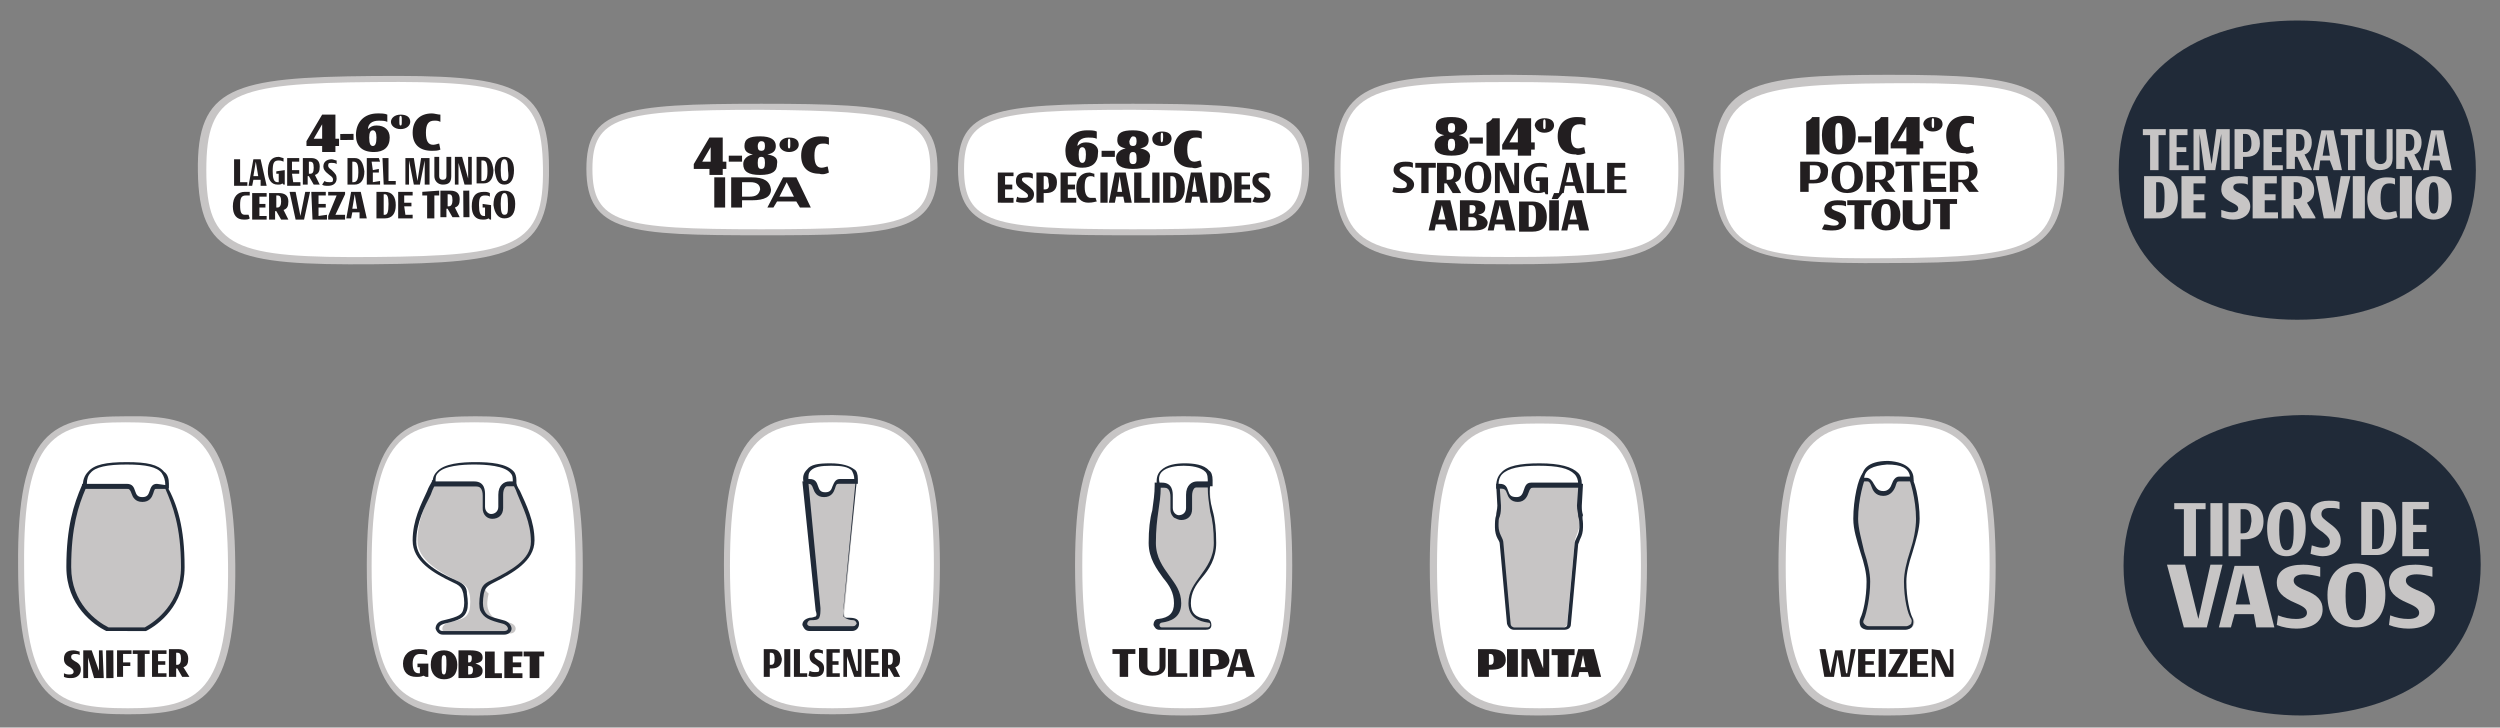 <?xml version="1.0" encoding="UTF-8"?> <svg xmlns="http://www.w3.org/2000/svg" version="1.1" id="Capa_1" x="0" y="0" viewBox="0 0 207.2 60.3" xml:space="preserve"><rect x="0" y="0" width="207.2" height="60.3" fill="#808080" stroke="none"/><style>.st0{fill:#c7c5c5}.st1{fill:#fff}.st2{fill:#202a38}.st3{fill:#221e20}</style><path class="st0" d="M136.5 46.9c0 11.2-2.9 12.4-9 12.4s-9-1.2-9-12.4c0-11.2 2.9-12.4 9-12.4 6.2 0 9 1.2 9 12.4m-16.9 0c0 10.8 2.7 11.3 8 11.3 5.2 0 7.9-.5 7.9-11.3s-2.7-11.3-7.9-11.3c-5.3-.1-8 .4-8 11.3"></path><path class="st1" d="M127.6 58.7c-5.9 0-8.5-1.1-8.5-11.8s2.6-11.8 8.5-11.8c5.8 0 8.4 1.1 8.4 11.8s-2.6 11.8-8.4 11.8"></path><path class="st0" d="m130.8 41.9.1-1.7h-6.8l.1 1.7c0 .7-.2 1-.1 1.7.1.6.4 1 .4 1.4l.6 6.6c0 .3.3.4.4.4h4c.2 0 .4-.1.4-.4l.6-6.6c0-.4.3-.8.4-1.4.2-.7-.1-1-.1-1.7"></path><path class="st2" d="M131.2 43.4v.3c0 .4-.1.7-.2.9-.1.2-.1.3-.2.5l-.6 6.6c0 .4-.3.5-.6.5h-4.1c-.3 0-.5-.2-.6-.5l-.6-6.6c0-.2-.1-.3-.2-.5s-.2-.5-.2-.9 0-.7.1-1c0-.2.1-.5.1-.8l-.1-1.8h7.2l-.1 1.8c0 .3 0 .5.1.8-.1.2 0 .4 0 .7m-7 0v.2c0 .3.1.6.2.8.1.2.2.4.2.6l.6 6.7c0 .2.2.3.3.3h4.1c.1 0 .3 0 .3-.3l.6-6.6c0-.2.1-.4.2-.6.1-.2.2-.5.2-.8 0-.4 0-.6-.1-.9 0-.3-.1-.5-.1-.9l.1-1.5h-6.5l.1 1.5c0 .3 0 .6-.1.9-.1.2-.1.4-.1.6"></path><path class="st1" d="M127.5 38.4c-1.8 0-3.5.3-3.4 1.8h.3c.8 0 .4 1.2 1.4 1.2 1 0 .6-1.2 1.3-1.2h3.8c.2-1.5-1.6-1.8-3.4-1.8"></path><path class="st2" d="M131.1 40.1V40.4h-4c-.2 0-.3.1-.4.4-.1.3-.3.8-.9.8-.6 0-.8-.4-.9-.7-.1-.3-.2-.4-.5-.4h-.4v-.1c0-.5.1-.9.4-1.2.5-.6 1.6-.8 3.2-.8 1.7 0 2.7.3 3.2.8.2.2.3.5.3.9m-.3 0c0-.3-.1-.6-.3-.8-.5-.5-1.4-.7-3-.7-1.5 0-2.5.2-3 .7-.2.2-.3.5-.3.8h.1c.5 0 .6.3.7.6.1.3.2.5.7.5.4 0 .5-.3.6-.6.1-.3.2-.6.6-.6h3.9z"></path><path class="st3" d="M123.5 55.1h-.1v-.9h.1c.2 0 .3.1.3.5 0 .3-.1.4-.3.4m.2-1.3h-1.2v2.3h.9v-.6h.3c.7 0 1.1-.3 1.1-.8 0-.6-.4-.9-1.1-.9M124.9 53.8h.9v2.3h-.9zM126.1 56.1h.5v-1.5h.1l.5 1.5h1.2v-2.3h-.5v1.6l-.6-1.6h-1.2zM130.5 53.8h-1.9v.5h.5v1.8h.9v-1.8h.5zM131 55.3l.2-1 .2 1h-.4zm.7.8h1l-.6-2.3h-1.3l-.6 2.3h.6l.1-.4h.7l.1.4z"></path><path class="st0" d="M107.1 46.9c0 11.2-2.9 12.4-9 12.4s-9-1.2-9-12.4c0-11.2 2.9-12.4 9-12.4 6.2 0 9 1.2 9 12.4m-16.9 0c0 10.8 2.7 11.3 8 11.3 5.2 0 7.9-.5 7.9-11.3s-2.7-11.3-7.9-11.3c-5.3-.1-8 .4-8 11.3"></path><path class="st1" d="M98.2 58.7c-5.9 0-8.5-1.1-8.5-11.8S92.3 35 98.2 35c5.8 0 8.4 1.1 8.4 11.8s-2.6 11.9-8.4 11.9"></path><path class="st0" d="M100 51.4c-.8-.1-1.4-.4-1.4-1.4 0-1.9 2.1-2.6 2.1-5 0-2.2-.5-3.3-.4-4.8H96c.1 1.5-.4 2.6-.4 4.8 0 2.4 2.1 3.1 2.1 5 0 1-.7 1.3-1.4 1.4-.4.1-.4.7 0 .7h3.8c.3 0 .4-.6-.1-.7"></path><path class="st2" d="M100.8 45c0 1.3-.6 2.2-1.2 2.9-.5.6-.9 1.2-.9 2.1 0 .8.4 1.2 1.3 1.3.3 0 .4.3.4.5 0 .3-.2.4-.5.4h-3.8c-.3 0-.4-.2-.5-.4 0-.2.1-.5.4-.5.9-.1 1.3-.5 1.3-1.3 0-.9-.4-1.5-.9-2.1-.5-.7-1.2-1.6-1.2-2.9 0-1.1.1-2 .3-2.7.1-.7.2-1.4.2-2.1V40h4.6v.2c-.1.7 0 1.4.2 2.1.2.7.3 1.6.3 2.7m-2.3 5c0-1 .5-1.6 1-2.3.5-.7 1.1-1.5 1.1-2.7 0-1.1-.1-1.9-.3-2.6-.1-.7-.2-1.3-.2-2h-3.9c0 .7-.1 1.3-.2 2s-.2 1.5-.2 2.6c0 1.2.6 2 1.1 2.7.5.7 1 1.3 1 2.3 0 1.2-.9 1.5-1.6 1.6-.1 0-.2.1-.2.2 0 0 0 .2.2.2h3.8c.1 0 .2-.1.2-.2s0-.2-.2-.2c-.7-.1-1.6-.4-1.6-1.6"></path><path class="st1" d="M98.1 38.4c-1.2 0-2.4.2-2.1 1.7h.3c.6 0 .7.4.7 1v1c0 1 1.4 1 1.4 0V41c0-.7.4-.9.8-.9h1c.3-1.5-.9-1.7-2.1-1.7"></path><path class="st2" d="M100.5 39.8v.5h-1.1c-.4 0-.6.3-.6.8v1.1c0 .6-.4.9-.9.9-.2 0-.4-.1-.6-.2-.1-.1-.3-.3-.3-.7v-1c0-.6-.2-.8-.6-.8h-.5v-.1c-.1-.6 0-1 .3-1.3.5-.5 1.3-.6 2-.6s1.6.1 2 .6c.2.1.3.4.3.8m-.4.2c0-.4 0-.7-.2-.9-.4-.4-1.2-.5-1.8-.5s-1.4.1-1.8.5c-.2.2-.3.5-.2.9h.2c.9 0 .9.8.9 1.1v1c0 .4.3.6.5.6.3 0 .6-.2.6-.6V41c0-.8.5-1.1.9-1.1h.9z"></path><path class="st3" d="M94.1 53.8h-1.9v.4h.6v1.9h.7v-1.9h.6zM96.1 53.8v1.5c0 .3-.2.4-.5.4s-.5-.2-.5-.5v-1.5h-.7v1.5c0 .5.4.8 1.1.8.7 0 1.1-.3 1.1-.8v-1.5h-.5zM97.5 55.8v-2h-.7v2.3h1.6v-.3zM98.6 53.8h.7v2.3h-.7zM100.6 55.2h-.3v-1h.3c.3 0 .4.1.4.5.1.3-.1.5-.4.5m.2-1.4h-1.1v2.3h.7v-.6h.4c.7 0 1.1-.3 1.1-.8-.1-.6-.5-.9-1.1-.9M102.4 55.3l.3-1.2.3 1.2h-.6zm.9.8h.7l-.7-2.3h-.9l-.7 2.3h.5l.1-.5h.9l.1.5z"></path><path class="st0" d="M77.9 46.9C77.9 58 75 59.2 69 59.2c-6.1 0-9-1.2-9-12.4 0-11.2 2.9-12.4 9-12.4 6 .1 8.9 1.3 8.9 12.5m-16.9 0c0 10.8 2.7 11.3 8 11.3 5.2 0 7.9-.5 7.9-11.3S74.2 35.6 69 35.6c-5.3-.1-8 .4-8 11.3"></path><path class="st1" d="M69 58.7c-5.9 0-8.5-1.1-8.5-11.8S63 35 69 35c5.8 0 8.4 1.1 8.4 11.8S74.8 58.7 69 58.7"></path><path class="st0" d="M70.6 51.3c-.6 0-.7-.2-.6-.8L71 40h-4.2l1 10.5c.1.6 0 .8-.6.8s-.6.8 0 .8h3.4c.6 0 .6-.8 0-.8"></path><path class="st2" d="M71.2 51.7c0 .3-.2.6-.6.6h-3.5c-.4 0-.5-.3-.6-.5 0-.3.2-.5.6-.6.3 0 .4-.1.5-.1.1-.1.1-.2 0-.5l-1.1-10.7H71l-1.1 10.7v.5c.1.1.2.1.5.1.6 0 .8.2.8.5m-4.3 0c0 .1.1.2.3.2h3.5c.2 0 .2-.1.3-.2 0-.1-.1-.3-.3-.3-.3 0-.5-.1-.7-.2-.1-.2-.1-.4-.1-.8l1-10.4H67l1 10.4c0 .3 0 .6-.1.8-.1.2-.4.2-.7.2-.2 0-.3.2-.3.3"></path><path class="st1" d="M68.9 38.4c-1.3 0-2.2.3-2.1 1.5h.2c.7 0 .4 1.1 1.3 1.1s.6-1.1 1.2-1.1H71c.1-1.2-.8-1.5-2.1-1.5"></path><path class="st2" d="M71.1 39.7v.4h-1.6c-.2 0-.2.1-.3.4-.1.3-.3.7-.9.7-.6 0-.8-.4-.9-.7-.1-.3-.2-.4-.4-.4h-.4V40c-.1-.5 0-.8.3-1.1.3-.4.9-.5 1.9-.5 1 0 1.6.2 2 .5.2.1.3.4.3.8m-.3 0c0-.3-.1-.5-.2-.7-.3-.3-.8-.4-1.7-.4-.9 0-1.4.1-1.7.4-.2.2-.2.4-.2.7h.1c.5 0 .6.3.7.6.1.3.2.5.6.5.4 0 .5-.2.6-.5.1-.2.2-.6.6-.6h1.2z"></path><path class="st3" d="M63.9 55.1h-.1v-1h.1c.2 0 .3.1.3.5s-.1.5-.3.5m.1-1.3h-.7v2.3h.5v-.7h.2c.5 0 .8-.3.8-.8-.1-.5-.3-.8-.8-.8M65 53.8h.5v2.3H65zM66.3 55.8v-2h-.5v2.3h1.1v-.3zM67 56c.2.1.3.1.5.1.5 0 .8-.2.8-.7 0-.3-.1-.5-.5-.7-.3-.2-.3-.3-.3-.4 0-.2.1-.2.3-.2.1 0 .3 0 .4.1v-.3c-.1 0-.3-.1-.4-.1-.5 0-.7.2-.7.6 0 .3.1.5.5.7.3.2.3.3.3.4 0 .2-.1.2-.3.2-.2 0-.3 0-.5-.1l-.1.4zM69 55.8v-.7h.5v-.3H69v-.7h.6v-.3h-1.1v2.3h1.1v-.3zM69.9 56.1h.3v-1.7l.6 1.7h.6v-2.3h-.3v1.8H71l-.5-1.8h-.6zM72.2 55.8v-.7h.6v-.3h-.6v-.7h.6v-.3h-1.1v2.3h1.2v-.3zM73.6 54.1h.1c.2 0 .3.1.3.5s-.1.5-.3.5h-.1v-1zm.6 1.2c.3-.1.4-.3.4-.7 0-.5-.3-.8-.8-.8h-.7v2.3h.5v-.7h.1l.4.7h.5l-.4-.8z"></path><path class="st0" d="M48.3 46.9c0 11.2-2.9 12.4-8.9 12.4-6.1 0-9-1.2-9-12.4 0-11.2 2.9-12.4 9-12.4 6 0 8.9 1.2 8.9 12.4m-17 0c0 10.8 2.7 11.3 8 11.3 5.2 0 7.9-.5 7.9-11.3s-2.7-11.3-7.9-11.3c-5.2-.1-8 .4-8 11.3"></path><path class="st1" d="M39.3 58.7c-5.9 0-8.5-1.1-8.5-11.8S33.4 35 39.3 35c5.8 0 8.4 1.1 8.4 11.8s-2.5 11.9-8.4 11.9"></path><path class="st0" d="M40.8 48.2c1.6-.8 3.4-1.7 3.4-3.4 0-2.1-1.2-3.8-1.5-4.8h-6.6c-.4 1-1.5 2.7-1.5 4.8 0 1.6 1.8 2.6 3.4 3.4.7.3.8.6.9 1 .1.3.1 1 0 1.4-.2.6-.5.7-1.7 1-.8.2-.6.9-.1.9h5.2c.5 0 .7-.7-.1-.9-1.3-.3-1.5-.5-1.7-1-.2-.4-.1-1 0-1.4-.5-.4-.4-.7.3-1"></path><path class="st2" d="M44.3 44.8c0 1.7-1.8 2.7-3.4 3.5-.6.3-.7.5-.8.9-.1.6-.1 1 0 1.3.2.5.4.6 1.6.9.5.1.7.5.7.7 0 .3-.3.5-.6.5h-5.1c-.3 0-.5-.2-.6-.5 0-.2.1-.6.7-.7 1.3-.3 1.5-.5 1.6-.9.1-.3.1-.7 0-1.3-.1-.3-.1-.6-.8-.9-1.7-.8-3.4-1.8-3.4-3.5s.7-3 1.2-4.1c.1-.3.3-.6.4-.8v-.1h6.9v.1c.1.2.2.5.4.8.5 1.1 1.2 2.5 1.2 4.1m-3.6 3.3c1.6-.8 3.3-1.7 3.3-3.2 0-1.6-.7-2.9-1.1-3.9-.1-.3-.2-.5-.3-.7H36c-.1.2-.2.4-.3.7-.5 1-1.2 2.3-1.2 3.9 0 1.5 1.7 2.5 3.3 3.2.7.3.9.6.9 1.1.1.6.1 1.1 0 1.4-.2.6-.6.8-1.9 1.1-.3.1-.4.2-.4.4 0 .1.1.2.3.2h5.1c.2 0 .3-.1.3-.2s-.1-.3-.4-.4c-1.2-.3-1.6-.5-1.9-1.1-.1-.3-.1-.8 0-1.4.1-.5.2-.8.9-1.1"></path><path class="st1" d="M39.3 38.3c-1.8 0-3.6.2-3.4 1.7h3.4c.6 0 .7.4.7 1v1c0 1 1.4 1 1.4 0v-1c0-.7.4-.9.8-.9h.4c.3-1.5-1.5-1.8-3.3-1.8"></path><path class="st2" d="M42.8 39.8v.4h-.5c-.4 0-.6.3-.6.8v1.1c0 .6-.4.9-.9.9-.4 0-.8-.3-.8-.9v-1c0-.6-.2-.8-.6-.8h-3.5v-.1c-.1-.4 0-.8.3-1.1.6-.7 2.1-.8 3.2-.8 1.2 0 2.6.1 3.2.8.1.1.2.4.2.7m-.3.1c0-.3 0-.5-.2-.7-.5-.6-2-.7-3-.7s-2.5.1-3 .7c-.2.2-.2.4-.2.7h3.2c.9 0 .9.8.9 1.1v1c0 .4.3.6.5.6.3 0 .6-.2.6-.6v-1c0-.8.5-1.1.9-1.1h.3z"></path><path class="st3" d="M34.6 55v.3h.2v.5h-.1c-.3 0-.5-.2-.5-.8 0-.5.2-.8.6-.8.2 0 .4 0 .6.1v-.4c-.2-.1-.5-.1-.7-.1-.8 0-1.3.5-1.3 1.2s.4 1.1 1.1 1.1c.2 0 .4 0 .6-.1l.2.1h.2V55h-.9zM36.8 55.9c-.2 0-.2-.2-.2-.8 0-.6 0-.8.2-.8s.2.2.2.8c0 .7-.1.8-.2.8m0 .4c.7 0 1.1-.4 1.1-1.2 0-.7-.4-1.2-1.1-1.2-.7 0-1.1.4-1.1 1.2 0 .7.4 1.2 1.1 1.2M38.9 55.9h-.1v-.7h.1c.2 0 .3.1.3.3 0 .3-.1.4-.3.4m0-1.6c.2 0 .2.1.2.3 0 .2-.1.3-.2.3h-.1v-.6h.1zm.5.7c.4-.1.6-.2.6-.5 0-.4-.3-.6-1-.6h-1v2.3h1c.7 0 1-.2 1-.6 0-.3-.2-.5-.6-.6M41 55.8V54h-.8v2.2h1.4v-.4zM42.5 55.8v-.5h.7v-.4h-.7v-.5h.8V54h-1.5v2.2h1.5v-.4zM45.1 54h-1.7v.4h.5v1.8h.8v-1.8h.4z"></path><path class="st0" d="M19.5 46.8c.1 11.2-2.8 12.4-8.9 12.4-6.1 0-9.1-1.2-9.1-12.3-.1-11.2 2.8-12.4 9-12.4 6-.1 8.9 1.2 9 12.3m-17 .1c.1 10.8 2.8 11.3 8.1 11.3 5.2 0 7.9-.5 7.8-11.4-.1-10.8-2.8-11.3-8-11.3-5.2.1-7.9.6-7.9 11.4"></path><path class="st1" d="M10.6 58.7c-6 0-8.6-1.1-8.6-11.8C1.9 36.2 4.5 35 10.4 35c5.8 0 8.4 1.1 8.5 11.8.1 10.7-2.5 11.9-8.3 11.9"></path><path class="st0" d="M13.8 40.3H7c-.7 1.5-1.3 3.3-1.3 6.7 0 3 2 4.5 3.2 5.1h3.2c1.1-.6 3.1-2.2 3.1-5.2 0-3.2-.7-5.1-1.4-6.6"></path><path class="st2" d="M15.3 47c0 3.2-2.2 4.8-3.2 5.3H8.8c-1-.5-3.3-2.1-3.3-5.3 0-3.3.6-5.2 1.3-6.8v-.1h7v.1c.9 1.6 1.5 3.5 1.5 6.8M12 52c.9-.5 3-2 3-5 0-3.4-.7-5.1-1.3-6.5H7.1c-.6 1.4-1.2 3.2-1.2 6.5 0 3 2.1 4.5 3.1 5h3z"></path><path class="st1" d="M10.5 38.4c-2.1 0-3.6.4-3.5 2h3.4c.7 0 .4 1.1 1.3 1.1s.6-1.1 1.2-1.1h.9c.2-1.7-1.3-2-3.3-2"></path><path class="st2" d="M14 40.1v.4h-1c-.2 0-.2.1-.3.4-.1.3-.3.7-.9.7-.6 0-.8-.4-.9-.7-.1-.3-.2-.4-.4-.4H6.9v-.1c-.1-.5.1-1 .4-1.3.5-.6 1.5-.8 3.2-.8 1.7 0 2.6.2 3.1.8.3.2.4.6.4 1m-.3.1c0-.4-.1-.7-.3-1-.4-.5-1.3-.7-2.9-.7-1.6 0-2.6.2-3 .7-.2.2-.3.5-.3.9h3.3c.5 0 .6.3.7.6.1.3.2.5.6.5.4 0 .5-.2.6-.5.1-.3.2-.6.6-.6l.7.1z"></path><path class="st3" d="M5.3 56.1c.2.1.4.1.6.1.5 0 .8-.3.8-.7 0-.3-.1-.5-.5-.7-.3-.2-.3-.2-.3-.4 0-.1.1-.2.3-.2.1 0 .3 0 .4.1V54c-.1 0-.3-.1-.5-.1-.5 0-.8.2-.8.7 0 .3.1.5.5.7.3.2.3.3.3.4 0 .1-.1.2-.3.2-.2 0-.3 0-.5-.1v.3zM6.9 56.2h.4v-1.7l.5 1.7h.8l-.1-2.3h-.3v1.7l-.6-1.7h-.7zM8.794 53.903l.6-.004.013 2.3-.6.004zM10.9 54.2v-.3H9.7v2.2h.5v-.9h.6v-.3h-.6v-.7zM12.4 53.9H11v.3h.4v1.9h.6v-1.9h.4zM13.1 55.8v-.7h.6v-.3h-.6v-.6h.7v-.3h-1.2v2.2h1.2v-.3zM14.6 54.1h.1c.2 0 .3.1.3.5 0 .3-.1.5-.3.5h-.1v-1zm.6 1.2c.3-.1.4-.3.4-.7 0-.5-.3-.8-.8-.8H14v2.3h.6v-.7h.1l.4.7h.6l-.5-.8z"></path><path class="st2" d="M205.6 46.8c0 8.2-6.6 12.4-14.8 12.5-8.2 0-14.8-4.2-14.8-12.4s6.6-12.4 14.8-12.5c8.2 0 14.8 4.2 14.8 12.4"></path><path class="st0" d="M182.8 41.7h-2.6v.5h.8v3.9h1v-3.9h.8zM183.198 41.7h1l.004 4.4h-1zM185.9 44.2h-.2v-2h.3c.4 0 .6.3.6 1-.1.7-.2 1-.7 1m.2-2.5h-1.4v4.4h1v-1.4h.3c1 0 1.6-.5 1.6-1.5s-.6-1.5-1.5-1.5M189.5 45.6c-.4 0-.6-.5-.6-1.7 0-1.3.2-1.7.6-1.7.4 0 .6.4.6 1.7 0 1.2-.1 1.7-.6 1.7m0 .5c1 0 1.6-.8 1.6-2.3 0-1.4-.6-2.2-1.6-2.2s-1.6.8-1.6 2.2c0 1.5.6 2.3 1.6 2.3M191.5 45.9c.3.1.7.2 1 .2.9 0 1.5-.5 1.5-1.3 0-.5-.2-.9-.9-1.4-.5-.4-.7-.5-.7-.8 0-.3.2-.5.7-.5.3 0 .5 0 .8.1v-.6c-.3-.1-.6-.1-.9-.1-.9 0-1.5.4-1.5 1.2 0 .5.2.9 1 1.4.5.4.6.6.6.8 0 .3-.2.5-.6.5-.3 0-.6-.1-.9-.2l-.1.7zM196.9 45.5h-.3v-3.3h.3c.5 0 .7.5.7 1.7s-.2 1.6-.7 1.6m.1-3.9h-1.3V46h1.3c1 0 1.6-.8 1.6-2.2 0-1.4-.6-2.2-1.6-2.2M200 45.5v-1.4h1.1v-.6H200v-1.3h1.3v-.6h-2.2v4.5h2.2v-.6zM181 52h1.9l1.3-5.2h-1l-1 4.5-1.1-4.5h-1.5zM185.3 50.1l.6-2.6.6 2.6h-1.2zM187 52h1.5l-1.3-5.1h-2l-1.3 5.1h1l.3-1.1h1.6l.2 1.1zM188.7 51.8c.5.2 1.1.3 1.6.3 1.4 0 2.2-.6 2.2-1.6 0-.7-.4-1.2-1.5-1.6-.7-.3-.9-.5-.9-.8 0-.3.3-.5.9-.5.4 0 .9.1 1.3.2V47c-.4-.1-.9-.2-1.4-.2-1.4 0-2.2.5-2.2 1.5 0 .7.4 1.2 1.6 1.7.7.3.9.5.9.8 0 .3-.3.5-.9.5-.5 0-1-.1-1.5-.3l-.1.8zM195.3 51.4c-.6 0-.9-.5-.9-2s.2-2 .9-2c.6 0 .8.5.8 2s-.2 2-.8 2m0 .6c1.5 0 2.4-1 2.4-2.7 0-1.7-.9-2.6-2.4-2.6s-2.4 1-2.4 2.6c0 1.8.8 2.7 2.4 2.7M198 51.8c.5.2 1.1.3 1.6.3 1.4 0 2.2-.6 2.2-1.6 0-.7-.4-1.2-1.5-1.6-.7-.3-.9-.5-.9-.8 0-.3.3-.5.9-.5.4 0 .9.1 1.3.2V47c-.4-.1-.9-.2-1.4-.2-1.4 0-2.2.5-2.2 1.5 0 .7.4 1.2 1.6 1.7.7.3.9.5.9.8 0 .3-.3.5-.9.5-.5 0-1-.1-1.5-.3l-.1.8zM165.4 46.9c0 11.2-2.9 12.4-9 12.4s-9-1.2-9-12.4c0-11.2 2.9-12.4 9-12.4 6.2 0 9 1.2 9 12.4m-16.9 0c0 10.8 2.7 11.3 8 11.3 5.2 0 7.9-.5 7.9-11.3s-2.7-11.3-7.9-11.3c-5.3-.1-8 .4-8 11.3"></path><path class="st1" d="M156.5 58.7c-5.9 0-8.5-1.1-8.5-11.8s2.6-11.8 8.5-11.8c5.8 0 8.4 1.1 8.4 11.8s-2.6 11.8-8.4 11.8"></path><path class="st0" d="M157.9 48.2c0-1.4 1.1-3.6 1.1-5.2s-.5-3.4-.8-3.7c-.3-.3-1.8-.3-1.8-.3s-1.5 0-1.8.3c-.3.3-.8 2.1-.8 3.7s1.1 3.8 1.1 5.2c0 1.4-.3 2.6-.5 3.1-.2.4.1.8.5.8h3.2c.4 0 .7-.4.5-.8-.4-.4-.7-1.7-.7-3.1"></path><path class="st2" d="M159.1 43c0 .8-.3 1.8-.6 2.8-.3.9-.5 1.7-.5 2.4 0 1.4.3 2.6.5 3 .1.2.1.5 0 .7-.1.2-.4.3-.6.3h-3.1c-.2 0-.5-.1-.6-.3-.1-.2-.1-.5 0-.7.2-.4.5-1.6.5-3 0-.7-.2-1.5-.5-2.4-.3-1-.6-1.9-.6-2.8 0-1.6.4-3.4.8-3.8.3-.3 1.7-.4 1.9-.4.3 0 1.6 0 1.9.4.5.4.9 2.3.9 3.8m-1.3 5.2c0-.7.2-1.6.5-2.5.3-.9.5-1.9.5-2.7 0-1.6-.5-3.3-.7-3.6-.2-.2-1.1-.3-1.7-.3-.6 0-1.6.1-1.7.3-.2.3-.7 2-.7 3.6 0 .8.3 1.8.5 2.7.3.9.5 1.8.5 2.5 0 1.3-.3 2.6-.5 3.1-.1.2-.1.3 0 .4.1.1.2.2.4.2h3.1c.1 0 .3-.1.4-.2 0-.1.1-.2 0-.4-.3-.4-.6-1.7-.6-3.1"></path><path class="st3" d="M151.2 56.1h.8l.3-1.8.3 1.8h.7l.5-2.3h-.4l-.3 2h-.1l-.3-1.9h-.6l-.4 1.9-.4-2h-.5zM154.6 55.8v-.7h.7v-.3h-.7v-.6h.8v-.4H154v2.3h1.4v-.3zM155.7 53.8h.6v2.3h-.6zM157.2 55.8l.9-1.7v-.3h-1.5v.4h.9l-1 1.7v.2h1.6v-.3zM158.9 55.8v-.7h.8v-.3h-.8v-.6h.9v-.4h-1.5v2.3h1.5v-.3zM160.1 56.1h.3v-1.7l.8 1.7h.7v-2.3h-.3v1.8l-.8-1.7-.7-.1z"></path><path class="st1" d="M156.4 38.4c-.8 0-2 .1-2 1.3h.3c.6 0 .4 1.2 1.4 1.2 1 0 .7-1.2 1.3-1.2h1.1c0-1.1-1.3-1.3-2.1-1.3"></path><path class="st2" d="M158.6 39.7v.2h-1.2c-.2 0-.2.1-.3.4-.1.3-.4.8-1 .8-.7 0-.9-.5-1-.8-.1-.3-.2-.4-.3-.4h-.5v-.2c0-.7.4-1.5 2.2-1.5 1.7.1 2.1.9 2.1 1.5m-4.1-.1h.2c.3 0 .5.3.6.5.2.3.3.6.8.6.4 0 .6-.3.7-.6.1-.3.3-.6.6-.6h.9c-.1-.7-.7-1-1.9-1-1.2.1-1.8.4-1.9 1.1M205.2 14.1c0 8.2-6.6 12.4-14.8 12.4s-14.8-4.2-14.8-12.4 6.6-12.4 14.8-12.4 14.8 4.2 14.8 12.4"></path><path class="st0" d="M179.5 10.7h-1.9v.5h.6v2.9h.7v-2.9h.6zM180.4 13.7v-1.1h.8v-.4h-.8v-1h.9v-.5h-1.5v3.4h1.6v-.4zM184.8 10.7h-1.1l-.4 2.9-.5-2.9h-1v3.4h.5v-3l.4 3h.9l.5-3v3h.7zM186.1 12.6h-.2v-1.5h.2c.3 0 .5.2.5.8 0 .5-.2.7-.5.7m.1-1.9h-1V14h.7v-1h.3c.7 0 1.1-.4 1.1-1.1 0-.8-.4-1.2-1.1-1.2M188.3 13.7v-1.1h.8v-.4h-.8v-1h.9v-.5h-1.6v3.4h1.6v-.4zM190.3 11.1h.2c.3 0 .5.2.5.7 0 .5-.1.7-.5.7h-.2v-1.4zm.7 1.7c.4-.1.6-.5.6-1 0-.7-.4-1.1-1.1-1.1h-1V14h.7v-1h.2l.5 1.1h.7V14l-.6-1.2zM192.5 12.9l.3-1.8.3 1.8h-.6zm.9 1.2h.7l-.7-3.3h-1l-.7 3.3h.5l.1-.8h.8l.3.8zM195.8 10.7H194v.5h.6v2.9h.6v-2.9h.6zM197.8 10.7v2.4c0 .3-.2.5-.5.5s-.5-.2-.5-.5v-2.4h-.7v2.4c0 .6.4 1 1.1 1 .7 0 1.1-.3 1.1-1v-2.4h-.5zM199.4 11.1h.2c.3 0 .5.2.5.7 0 .5-.1.7-.5.7h-.2v-1.4zm.7 1.7c.4-.1.6-.5.6-1 0-.7-.4-1.1-1.1-1.1h-1V14h.7v-1h.2l.5 1.1h.7V14l-.6-1.2zM201.6 12.9l.3-1.8.3 1.8h-.6zm.9 1.2h.7l-.7-3.3h-1l-.7 3.3h.5l.1-.8h.8l.3.8zM178.9 17.6h-.2v-2.5h.2c.4 0 .5.3.5 1.2 0 1-.1 1.3-.5 1.3m.1-3h-1.3v3.5h1.3c.9 0 1.5-.6 1.5-1.7s-.6-1.8-1.5-1.8M181.8 17.6v-1h.9v-.5h-.9v-.9h1v-.6h-2v3.5h2v-.5zM184.1 18c.3.1.6.2 1 .2.8 0 1.4-.4 1.4-1.1 0-.5-.3-.8-.9-1.1-.4-.2-.5-.3-.5-.5s.2-.3.5-.3.5 0 .7.1v-.6c-.2-.1-.5-.1-.8-.1-.9 0-1.4.4-1.4 1.1 0 .5.3.8.9 1.1.4.2.5.3.5.5s-.2.3-.5.3-.6-.1-.9-.2v.6zM187.7 17.6v-1h.9v-.5h-.9v-.9h1v-.6h-2v3.5h2.1v-.5zM190.1 15.1h.2c.3 0 .5.2.5.7 0 .5-.1.7-.5.7h-.2v-1.4zm1.1 1.7c.4-.2.6-.5.6-1 0-.8-.5-1.2-1.4-1.2h-1.3v3.5h1V17h.1l.6 1.1h1.1V18l-.7-1.2zM192.6 18.1h1.4l.8-3.5h-.8l-.5 3-.6-3h-1zM195 14.6h1v3.5h-1zM198.7 18l-.1-.5c-.2 0-.4.1-.6.1-.5 0-.7-.4-.7-1.2 0-.8.2-1.2.7-1.2.2 0 .3 0 .5.1v-.5c-.2-.1-.5-.1-.7-.1-1 0-1.6.7-1.6 1.8s.6 1.7 1.5 1.7c.4 0 .7-.1 1-.2M198.9 14.6h1v3.5h-1zM201.7 17.7c-.3 0-.4-.3-.4-1.3s.1-1.3.4-1.3c.3 0 .4.3.4 1.3s-.1 1.3-.4 1.3m0 .5c.9 0 1.5-.7 1.5-1.8s-.5-1.8-1.5-1.8c-.9 0-1.5.7-1.5 1.8s.6 1.8 1.5 1.8M171.1 13.9c0 7.1-2.9 7.9-14.5 7.9-11.6.1-14.5-.7-14.6-7.8 0-7 2.9-7.8 14.5-7.8s14.6.7 14.6 7.7m-27.9.2c0 5.9 1.7 6.7 13.4 6.6 11.8-.1 13.4-.9 13.4-6.8 0-5.8-1.7-6.6-13.4-6.5-11.8.1-13.5.9-13.4 6.7"></path><path class="st1" d="M170.5 14c0 6.5-2.2 7.3-13.9 7.4-11.7.1-14-.7-14-7.2 0-6.4 2.2-7.2 13.9-7.3 11.8-.1 14 .7 14 7.1"></path><path class="st3" d="M149.7 12.8h1.1V9.7h-.6c-.1.2-.3.3-.5.4v2.7zM152.4 12.4c-.2 0-.3-.2-.3-1.1 0-.9 0-1.1.3-1.1.2 0 .3.2.3 1.1 0 .8 0 1.1-.3 1.1m0 .4c.9 0 1.4-.6 1.4-1.6s-.5-1.6-1.4-1.6c-.9 0-1.4.6-1.4 1.6 0 1.1.5 1.6 1.4 1.6M154 11.303l1.1-.005.003.5-1.1.005zM155.4 12.8h1.1V9.7h-.6c-.1.2-.3.3-.5.4v2.7zM157.3 11.7l.7-1.2v1.2h-.7zm2.1 0h-.3v-2H158l-1.3 2.2v.4h1.3v.5h1.1v-.5h.3v-.6zM160.2 10.6c-.1 0-.1-.1-.1-.4 0-.3 0-.4.1-.4s.1.1.1.4c0 .4 0 .4-.1.4m0 .3c.5 0 .8-.3.8-.6 0-.4-.3-.6-.8-.6s-.8.3-.8.6c.1.4.4.6.8.6M163.6 12.6l-.1-.5c-.1 0-.3.1-.5.1-.4 0-.6-.3-.6-1s.2-1 .7-1c.2 0 .3 0 .5.1v-.6c-.2-.1-.5-.1-.7-.1-1 0-1.6.6-1.6 1.6s.6 1.5 1.6 1.5c.1.1.4 0 .7-.1M150.3 14.9h-.3v-1.2h.4c.4 0 .5.2.5.6-.1.4-.2.6-.6.6m.1-1.5h-1.2v2.5h.7v-.7h.4c.8 0 1.2-.3 1.2-.9.1-.6-.3-.9-1.1-.9M153.1 15.7c-.4 0-.6-.3-.6-1s.2-1 .6-1c.4 0 .6.3.6 1s-.2.9-.6 1m0 .3c.8 0 1.3-.5 1.3-1.3s-.5-1.3-1.3-1.3-1.3.5-1.3 1.3.5 1.3 1.3 1.3M155.4 13.7h.4c.4 0 .5.2.5.6 0 .4-.1.6-.5.6h-.4v-1.2zm1 1.3c.4-.1.6-.4.6-.8 0-.6-.4-.9-1.1-.8h-1.2v2.5h.7v-.8h.3l.6.8h.8l-.7-.9zM159.1 13.4h-2v.4l.7-.1v2.2h.7l-.1-2.2h.7zM160.1 15.5l-.1-.7h1.2v-.4H160v-.7h1.3v-.3h-1.9v2.5h1.9v-.4zM162.3 13.7h.4c.4 0 .5.2.5.6 0 .4-.1.6-.5.6h-.4v-1.2zm1 1.3c.4-.1.6-.4.6-.8 0-.6-.4-.9-1.1-.8h-1.2v2.5h.7v-.8h.3l.6.8h.8l-.7-.9zM151 19c.3.1.6.1.9.1.7 0 1.1-.3 1.1-.8 0-.4-.2-.6-.8-.8-.3-.1-.4-.2-.4-.3 0-.1.1-.2.5-.2.2 0 .5 0 .7.1v-.4c-.2-.1-.5-.1-.7-.1-.7 0-1.1.3-1.1.8 0 .4.2.6.8.8.3.1.4.2.4.3 0 .1-.1.2-.4.2-.3 0-.5-.1-.8-.1l-.2.4zM155.1 16.6h-2v.4h.6v2h.8v-2h.6zM156.3 18.7c-.3 0-.4-.2-.4-.9s.1-.9.4-.9c.3 0 .4.2.4.9s-.1.9-.4.9m0 .4c.8 0 1.2-.5 1.2-1.3s-.5-1.3-1.2-1.3c-.8 0-1.2.5-1.2 1.3s.5 1.3 1.2 1.3M159.5 16.5v1.7c0 .3-.2.4-.5.4s-.5-.1-.5-.4v-1.6h-.8v1.6c0 .6.4.9 1.2.9.7 0 1.1-.3 1.1-.9v-1.6l-.5-.1zM162.2 16.5h-2v.4h.6V19h.8v-2.1h.6z"></path><path class="st0" d="M139.6 14c0 7.1-2.9 7.9-14.5 7.9s-14.5-.8-14.5-7.9c0-7 2.9-7.8 14.5-7.8 11.6.1 14.5.8 14.5 7.8m-27.9 0c0 5.9 1.6 6.7 13.4 6.7s13.4-.8 13.4-6.7c0-5.8-1.6-6.6-13.4-6.6s-13.4.8-13.4 6.6"></path><path class="st1" d="M139.1 14c0 6.5-2.2 7.3-14 7.3s-14-.8-14-7.3c0-6.4 2.2-7.2 14-7.2s14 .8 14 7.2"></path><path class="st3" d="M120.3 12.5c-.2 0-.3-.1-.3-.5s.1-.5.3-.5c.2 0 .3.1.3.5 0 .3-.1.5-.3.5m0-2.3c.2 0 .3.1.3.4 0 .3-.1.4-.3.4-.2 0-.3-.1-.3-.4 0-.3.1-.4.3-.4m.6 1c.5-.1.7-.3.7-.7 0-.5-.4-.8-1.3-.8s-1.3.2-1.3.8c0 .4.2.6.7.7-.5.1-.8.4-.8.8 0 .6.4.9 1.4.9 1 0 1.4-.3 1.4-.9 0-.4-.3-.7-.8-.8M121.8 11.4h1.1v.5h-1.1zM123.2 12.9h1.1V9.8h-.6c-.1.2-.3.3-.5.4v2.7zM125.1 11.8l.7-1.2v1.2h-.7zm2.1 0h-.3v-2h-1.1l-1.3 2.2v.4h1.3v.5h1.1v-.5h.3v-.6zM128 10.7c-.1 0-.1-.1-.1-.4 0-.3 0-.4.1-.4s.1.1.1.4 0 .4-.1.4m0 .3c.5 0 .8-.3.8-.6 0-.4-.3-.6-.8-.6s-.8.3-.8.6c.1.4.4.6.8.6M131.4 12.7l-.1-.5c-.1 0-.3.1-.5.1-.4 0-.6-.3-.6-1s.2-1 .7-1c.2 0 .3 0 .5.1v-.6c-.2-.1-.5-.1-.7-.1-1 0-1.6.6-1.6 1.6s.6 1.5 1.5 1.5c.2.1.5 0 .8-.1M115.4 15.9c.2.1.5.1.8.1.6 0 1-.3 1-.7 0-.3-.2-.5-.7-.8-.4-.2-.5-.3-.5-.4 0-.2.2-.3.5-.3.2 0 .4 0 .6.1v-.4c-.2-.1-.4-.1-.6-.1-.6 0-1 .2-1 .7 0 .3.2.5.7.8.4.2.4.3.4.4 0 .2-.1.3-.4.3-.2 0-.5 0-.7-.1l-.1.4zM119 13.5h-1.7v.4h.5V16h.6v-2.1h.6zM119.8 13.8h.3c.3 0 .4.2.4.5 0 .4-.1.6-.4.6h-.2v-1.1zm.8 1.3c.4-.1.5-.4.5-.8 0-.5-.3-.8-1-.8h-1V16h.6v-.8h.2l.5.8h.7l-.5-.9zM122.5 15.7c-.3 0-.5-.3-.5-1s.1-1 .5-1c.3 0 .5.3.5 1-.1.8-.2 1-.5 1m0 .3c.7 0 1.1-.5 1.1-1.3s-.4-1.3-1.1-1.3c-.7 0-1.1.5-1.1 1.3 0 .9.4 1.3 1.1 1.3M123.9 16h.4v-1.9l.8 1.9h.8v-2.5h-.4v1.9l-.8-1.9h-.8zM127.3 14.7v.3h.3v.8h-.1c-.4 0-.6-.3-.6-1s.2-1 .7-1c.2 0 .4 0 .6.1v-.3c-.2-.1-.4-.1-.6-.1-.8 0-1.3.5-1.3 1.3s.4 1.2 1.1 1.2c.2 0 .4 0 .6-.1l.1.2h.2v-1.4h-1zM129.8 15.1l.3-1.3.3 1.3h-.6zm.9.9h.6l-.7-2.5h-.8l-.6 2.5h.4l.1-.6h.8l.2.6zM132.1 15.7v-2.2h-.6V16h1.5v-.3zM133.8 15.7v-.8h.9v-.3h-.9v-.7h.9v-.4h-1.5V16h1.6v-.3zM119.2 18.2l.3-1.2.3 1.2h-.6zm.8.9h.8l-.6-2.5H119l-.6 2.5h.5l.1-.5h.8l.2.5zM122 18.8h-.3V18h.3c.2 0 .4.1.4.4 0 .3-.1.4-.4.4m0-1.8c.2 0 .3.1.3.3 0 .2-.1.4-.3.4h-.2V17h.2zm.5.8c.4-.1.6-.2.6-.6 0-.4-.3-.6-1-.6H121v2.5h1.2c.7 0 1.1-.2 1.1-.7-.1-.3-.3-.5-.8-.6M124 18.2l.3-1.2.3 1.2h-.6zm.8.9h.8l-.6-2.5h-1.1l-.6 2.5h.5l.1-.5h.8l.1.5zM126.9 18.8h-.2V17h.2c.3 0 .4.2.4.9 0 .6-.1.9-.4.9m.1-2.1h-1.1v2.5h1.1c.8 0 1.2-.4 1.2-1.2 0-.9-.5-1.3-1.2-1.3M128.4 19.1h.8v-2.5h-.8v2.5zm.2-2.6h.5l.4-.5h-.7l-.2.5zM130.1 18.2l.3-1.2.3 1.2h-.6zm.8.9h.8l-.6-2.5H130l-.6 2.5h.5l.1-.5h.8l.1.5z"></path><path class="st0" d="M108.5 14c0 5.3-3.5 5.5-14.5 5.5s-14.6-.2-14.6-5.5c0-4.9 2.9-5.4 14.5-5.4s14.6.5 14.6 5.4M94 18.4c11.8 0 13.4-.5 13.4-4.4 0-3.5-1.2-4.3-13.4-4.3s-13.4.8-13.4 4.3c0 3.9 1.6 4.4 13.4 4.4"></path><path class="st1" d="M107.9 14c0 4.5-2.2 5-14 5-11.7 0-14-.5-14-5 0-4.3 2.2-4.9 14-4.9 11.8.1 14 .7 14 4.9m0 0c0 4.5-2.2 5-14 5-11.7 0-14-.5-14-5 0-4.3 2.2-4.9 14-4.9 11.8.1 14 .7 14 4.9"></path><path class="st3" d="M89.7 13.5c-.2 0-.3-.2-.3-.7 0-.4.1-.6.3-.6.2 0 .3.2.3.6 0 .5-.1.7-.3.7m.3-1.7c-.3 0-.5.1-.7.3 0-.4.3-.7.9-.7.2 0 .5 0 .7.1v-.6c-.2-.1-.5-.1-.8-.1-1.1 0-1.8.7-1.8 1.7 0 .9.5 1.4 1.4 1.4.8 0 1.3-.4 1.3-1.2.1-.5-.3-.9-1-.9M91.3 12.5h1.1v.5h-1.1zM93.9 13.6c-.2 0-.3-.1-.3-.5s.1-.5.3-.5c.2 0 .3.1.3.5 0 .3 0 .5-.3.5m0-2.3c.2 0 .3.1.3.4 0 .3-.1.4-.3.4-.2 0-.3-.1-.3-.4.1-.3.2-.4.3-.4m.6 1c.5-.1.7-.3.7-.7 0-.5-.4-.8-1.3-.8s-1.3.2-1.3.8c0 .4.2.6.7.7-.5.1-.8.4-.8.8 0 .6.4.9 1.4.9 1 0 1.4-.3 1.4-.9.1-.4-.2-.7-.8-.8M96.3 11.8c-.1 0-.1-.1-.1-.4 0-.3 0-.4.1-.4s.1.1.1.4c0 .4-.1.4-.1.4m0 .3c.5 0 .8-.3.8-.6 0-.4-.3-.6-.8-.6s-.8.3-.8.6c0 .4.3.6.8.6M99.6 13.8l-.1-.5c-.1 0-.3.1-.5.1-.4 0-.6-.3-.6-1s.2-1 .7-1c.2 0 .3 0 .5.1v-.6c-.2-.1-.5-.1-.7-.1-1 0-1.6.6-1.6 1.6s.6 1.5 1.5 1.5c.3.1.5 0 .8-.1M83.3 16.4v-.7h.6v-.4h-.6v-.7h.7v-.3h-1.3v2.5H84v-.4zM84.2 16.7c.2.1.4.1.6.1.6 0 .9-.3.9-.7 0-.3-.2-.5-.6-.8-.3-.2-.4-.3-.4-.4 0-.2.1-.2.4-.2.2 0 .3 0 .5.1v-.4c-.2-.1-.3-.1-.5-.1-.6 0-.9.2-.9.7 0 .3.1.5.6.8.3.2.4.3.4.4 0 .2-.1.2-.4.2-.2 0-.4 0-.5-.1l-.1.4zM86.6 15.7h-.1v-1.1h.1c.2 0 .3.1.3.5.1.4 0 .6-.3.6m.1-1.4h-.8v2.5h.6V16h.2c.6 0 .9-.3.9-.9 0-.5-.3-.8-.9-.8M88.5 16.4v-.7h.6v-.4h-.6v-.7h.7v-.3h-1.3v2.5h1.3v-.4zM90.9 16.7l-.1-.3h-.4c-.3 0-.5-.3-.5-.9 0-.6.1-.9.5-.9.1 0 .2 0 .3.1v-.3c-.1 0-.3-.1-.4-.1-.7 0-1.1.5-1.1 1.3s.4 1.2 1 1.2c.4 0 .6-.1.7-.1M91.2 14.3h.6v2.5h-.6zM92.6 15.9l.2-1.3.2 1.3h-.4zm.6.9h.6l-.5-2.5h-.9l-.5 2.5h.5l.1-.5h.6l.1.5zM94.6 16.4v-2.1H94v2.5h1.3v-.4zM95.5 14.3h.6v2.5h-.6zM97.2 16.4H97v-1.8h.1c.3 0 .4.2.4.9s-.1.9-.3.9m0-2.1h-.8v2.5h.8c.6 0 1-.4 1-1.2 0-.9-.4-1.3-1-1.3M98.8 15.9l.2-1.3.2 1.3h-.4zm.7.9h.6l-.5-2.5h-.9l-.5 2.5h.5l.1-.5h.6l.1.5zM101.1 16.4h-.1v-1.8h.1c.3 0 .4.2.4.9-.1.7-.2.9-.4.9m0-2.1h-.8v2.5h.8c.6 0 1-.4 1-1.2 0-.9-.4-1.3-1-1.3M102.9 16.4v-.7h.7v-.4h-.7v-.7h.7v-.3h-1.3v2.5h1.4v-.4zM103.8 16.7c.2.1.4.1.6.1.6 0 .9-.3.9-.7 0-.3-.2-.5-.6-.8-.3-.2-.4-.3-.4-.4 0-.2.1-.2.4-.2.2 0 .3 0 .5.1v-.4c-.2-.1-.3-.1-.5-.1-.6 0-.9.2-.9.7 0 .3.1.5.6.8.3.2.4.3.4.4 0 .2-.1.2-.3.2-.2 0-.4 0-.5-.1l-.2.4z"></path><path class="st0" d="M77.7 14c0 5.3-3.5 5.5-14.5 5.5s-14.6-.2-14.6-5.5c0-4.9 2.9-5.4 14.5-5.4s14.6.5 14.6 5.4m-14.6 4.4c11.8 0 13.4-.5 13.4-4.4 0-3.5-1.2-4.3-13.4-4.3s-13.4.8-13.4 4.3c0 3.9 1.7 4.4 13.4 4.4"></path><path class="st1" d="M77.1 14c0 4.5-2.2 5-14 5-11.7 0-14-.5-14-5 0-4.3 2.2-4.9 14-4.9 11.8.1 14 .7 14 4.9m0 0c0 4.5-2.2 5-14 5-11.7 0-14-.5-14-5 0-4.3 2.2-4.9 14-4.9 11.8.1 14 .7 14 4.9"></path><path class="st3" d="m58.2 13.4.7-1.2v1.2h-.7zm2 0h-.3v-2h-1.1l-1.3 2.2v.4h1.3v.5h1.1V14h.3v-.6zM60.4 12.9h1.1v.5h-1.1zM63.1 14c-.2 0-.3-.1-.3-.5s.1-.5.3-.5c.2 0 .3.1.3.5s-.1.5-.3.5m0-2.3c.2 0 .3.1.3.4 0 .3-.1.4-.3.4-.2 0-.3-.1-.3-.4 0-.2.1-.4.3-.4m.5 1.1c.5-.1.7-.3.7-.7 0-.5-.4-.8-1.3-.8s-1.3.2-1.3.8c0 .4.2.6.7.7-.5.1-.8.4-.8.8 0 .6.4.9 1.4.9 1 0 1.4-.3 1.4-.9.1-.5-.2-.7-.8-.8M65.4 12.3c-.1 0-.1-.1-.1-.4 0-.3 0-.4.1-.4s.1.1.1.4c0 .3 0 .4-.1.4m0 .3c.5 0 .8-.3.8-.6 0-.4-.3-.6-.8-.6s-.8.3-.8.6.3.6.8.6M68.7 14.3l-.1-.5c-.1 0-.3.1-.5.1-.4 0-.6-.3-.6-1s.2-1 .7-1c.2 0 .3 0 .5.1v-.6c-.2-.1-.5-.1-.7-.1-1 0-1.6.6-1.6 1.6s.6 1.5 1.5 1.5c.3.1.6 0 .8-.1M59.2 14.7h.9v2.5h-.9zM62.1 16.3h-.6v-1.2h.7c.5 0 .8.2.8.6-.1.4-.3.6-.9.6m.2-1.6h-1.7v2.5h.9v-.6h.8c1.1 0 1.6-.3 1.6-.9-.1-.7-.6-1-1.6-1M64.6 16.3l.6-1.2.6 1.2h-1.2zm1.7.9h.9L66 14.7h-1.1l-1.3 2.5h.5l.3-.5H66l.3.5z"></path><path class="st0" d="M45.5 13.9c.1 7.1-2.9 7.9-14.5 8-11.6.1-14.5-.7-14.6-7.7-.1-7 2.9-7.8 14.5-7.9 11.6-.1 14.6.6 14.6 7.6m-27.9.2c0 5.9 1.7 6.7 13.4 6.6 11.8-.1 13.4-.9 13.3-6.8 0-5.8-1.7-6.6-13.4-6.5-11.7.1-13.3.9-13.3 6.7"></path><path class="st1" d="M45 13.9c.1 6.5-2.2 7.3-13.9 7.4-11.7.1-14-.7-14-7.2 0-6.4 2.2-7.2 13.9-7.3 11.7-.1 13.9.7 14 7.1"></path><path class="st3" d="m26 11.5.7-1.2v1.2H26zm2.1 0h-.3v-2h-1.1l-1.3 2.2v.4h1.3v.5h1.1v-.5h.3v-.6zM28.2 11.105l1.1-.009.003.5-1.1.01zM30.9 12.1c-.2 0-.3-.2-.3-.7 0-.4.1-.6.3-.6.2 0 .3.2.3.6 0 .5-.1.7-.3.7m.3-1.7c-.3 0-.5.1-.7.3 0-.4.3-.7.9-.7.2 0 .5 0 .7.1v-.6c-.2-.1-.5-.1-.8-.1-1.1 0-1.8.7-1.8 1.8 0 .9.5 1.4 1.5 1.4.8 0 1.3-.4 1.3-1.2 0-.6-.4-1-1.1-1M33.2 10.4c-.1 0-.1-.1-.1-.4 0-.3 0-.4.1-.4s.1.1.1.4c0 .3 0 .4-.1.4m0 .3c.5 0 .8-.3.8-.6 0-.4-.3-.6-.8-.6s-.8.3-.8.6.3.6.8.6M36.5 12.4l-.1-.5c-.1 0-.3.1-.5.1-.4 0-.6-.3-.6-1s.2-1 .7-1c.2 0 .3 0 .5.1v-.6c-.2 0-.5-.1-.7-.1-1 0-1.6.6-1.6 1.6s.6 1.5 1.6 1.5c.2 0 .5 0 .7-.1M19.9 15.1v-1.9h-.5v2.2h1.1v-.3zM21 14.6l.2-1.2.2 1.2H21zm.6.8h.5l-.5-2.2H21l-.4 2.2h.3l.1-.5h.6v.5zM22.9 14.2v.2h.2v.7H23c-.3 0-.4-.3-.4-.9 0-.7.1-.9.5-.9.1 0 .2 0 .4.1v-.3c-.1 0-.3-.1-.4-.1-.6 0-.9.4-.9 1.2 0 .7.3 1.1.8 1.1.2 0 .3 0 .4-.1l.1.1h.1v-1.2l-.7.1zM24.3 15.1l-.1-.7h.6v-.3h-.6v-.7h.6v-.3h-1v2.3h1.1v-.3zM25.6 13.4h.1c.2 0 .3.1.3.5s-.1.5-.3.5h-.1v-1zm.5 1.1c.3-.1.4-.3.4-.7 0-.5-.3-.7-.7-.7h-.7v2.2h.4v-.7h.1l.4.7h.5l-.4-.8zM26.7 15.3c.1.1.3.1.5.1.4 0 .7-.2.7-.6 0-.3-.1-.4-.4-.7-.3-.2-.3-.3-.3-.4 0-.2.1-.2.3-.2.1 0 .3 0 .4.1v-.3c-.1 0-.3-.1-.4-.1-.4 0-.7.2-.7.6 0 .2.1.4.5.7.3.2.3.3.3.4 0 .2-.1.2-.3.2-.1 0-.3 0-.4-.1l-.2.3zM29.3 15.1h-.1v-1.7h.1c.3 0 .4.2.4.9 0 .5-.1.8-.4.8m.1-2h-.6v2.2h.6c.5 0 .8-.4.8-1.1-.1-.7-.3-1.1-.8-1.1M30.9 15.1v-.8h.5V14l-.5.1-.1-.7h.7l-.1-.3h-1v2.2h1.1V15zM32.2 15v-1.9h-.5l.1 2.2h1V15zM35.6 13.1h-.7l-.3 1.9-.3-1.9h-.7v2.2h.3v-2l.4 2h.5l.4-2v2h.4zM37 13v1.6c0 .2-.1.3-.3.3-.2 0-.3-.1-.3-.3V13H36v1.6c0 .4.3.7.7.7.5 0 .7-.2.7-.7V13H37zM37.7 15.3h.3v-1.8l.5 1.8h.6V13h-.3v1.8l-.5-1.8h-.6zM40 15h-.1v-1.7h.1c.3 0 .4.2.4.9 0 .6-.1.8-.4.8m.1-2h-.6v2.2h.6c.5 0 .8-.4.8-1.1-.1-.7-.3-1.1-.8-1.1M41.8 15c-.2 0-.3-.2-.3-.9s.1-.9.3-.9c.2 0 .3.2.3.9.1.7 0 .9-.3.9m0 .3c.5 0 .8-.4.8-1.2 0-.7-.3-1.1-.8-1.1s-.8.4-.8 1.1c.1.8.3 1.2.8 1.2M20.7 18.1l-.1-.3h-.3c-.3 0-.4-.2-.4-.8 0-.6.1-.8.5-.8h.3v-.3h-.4c-.6 0-1 .4-1 1.2 0 .7.3 1.1.9 1.1.2 0 .4 0 .5-.1M21.5 17.9v-.7h.5v-.3h-.5v-.6h.6V16h-1.2v2.2h1.2v-.3zM22.9 16.2h.1c.2 0 .3.1.3.5 0 .3-.1.5-.3.5h-.1v-1zm.6 1.2c.3-.1.4-.3.4-.7 0-.5-.3-.7-.8-.7h-.8v2.2h.5v-.7h.1l.4.7h.6l-.4-.8zM24.5 18.2h.7l.5-2.3h-.4l-.4 2-.4-2H24zM26.4 17.9v-.7h.6v-.3h-.6v-.7h.6v-.3h-1.2l.1 2.3h1.2v-.4zM27.8 17.8l.8-1.7v-.2h-1.4v.3h.7l-.7 1.7v.3h1.4v-.4zM29.2 17.3l.2-1.2.2 1.2h-.4zm.6.8h.6l-.5-2.2h-.8l-.4 2.2h.4l.1-.5h.6v.5zM31.9 17.8h-.1v-1.7h.1c.2 0 .3.2.3.8 0 .7-.1.9-.3.9m0-1.9h-.7v2.2h.7c.6 0 .9-.4.9-1.1 0-.7-.3-1.1-.9-1.1M33.6 17.8l-.1-.7h.6v-.3h-.6v-.6h.7v-.3H33v2.2h1.2v-.3zM36.4 15.8l-1.4.1v.3h.4v1.9h.6v-1.9h.4zM37.1 16.1h.1c.2 0 .3.1.3.5 0 .3-.1.5-.3.5h-.1v-1zm.6 1.1c.3-.1.4-.3.4-.7 0-.5-.3-.7-.8-.7h-.8V18h.5v-.7h.1l.4.7h.6l-.4-.8zM38.393 15.802l.5-.003.016 2.2-.5.003zM40 16.9v.3h.2v.7h-.1c-.3 0-.4-.3-.4-.9 0-.6.1-.8.5-.8.1 0 .3 0 .4.1V16c-.2-.1-.3-.1-.5-.1-.7 0-1 .4-1 1.2 0 .7.3 1.1.9 1.1.2 0 .3 0 .5-.1l.1.1h.1V17l-.7-.1zM41.8 17.8c-.2 0-.3-.2-.3-.9 0-.6.1-.9.3-.9.2 0 .3.2.3.9s0 .9-.3.9m0 .3c.6 0 .9-.4.9-1.2 0-.7-.3-1.1-.9-1.1-.6 0-.9.4-.9 1.2.1.7.4 1.1.9 1.1"></path></svg> 